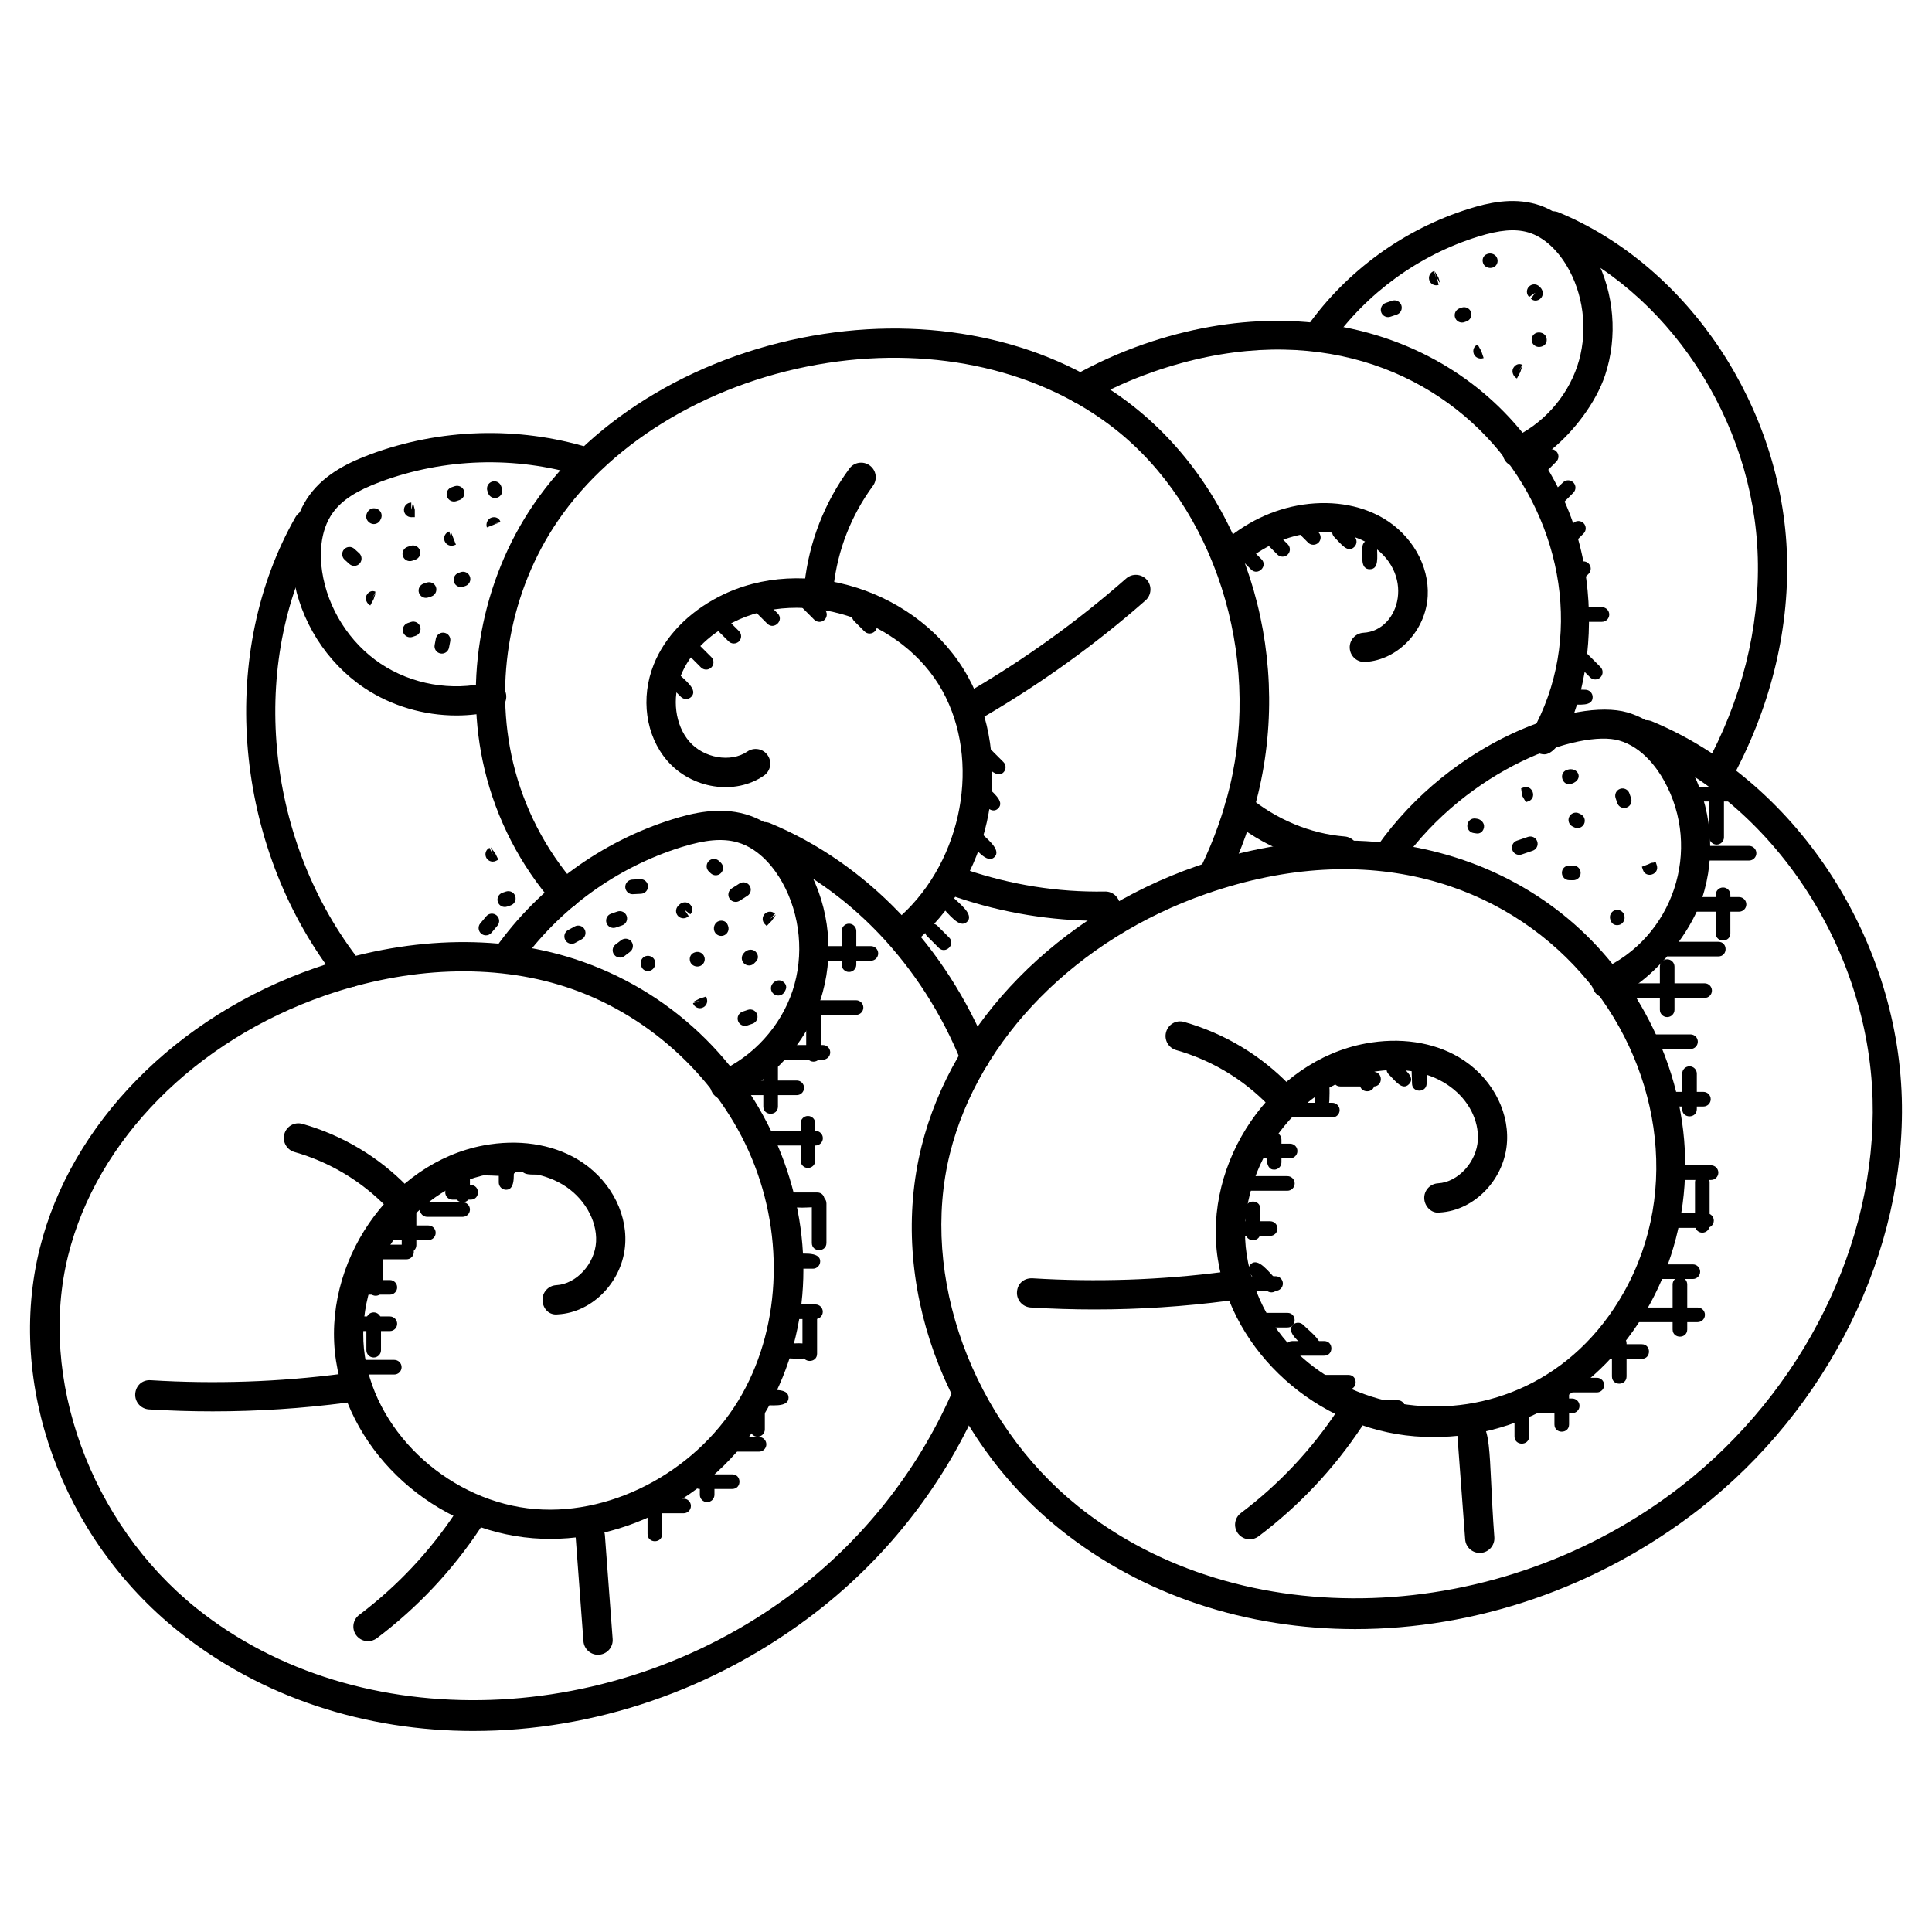 <?xml version="1.0" encoding="UTF-8"?>
<!-- Uploaded to: SVG Repo, www.svgrepo.com, Generator: SVG Repo Mixer Tools -->
<svg fill="#000000" width="800px" height="800px" version="1.1" viewBox="144 144 512 512" xmlns="http://www.w3.org/2000/svg">
 <g>
  <path d="m503.19 575.73c-28.555 0-56.242-8.773-78.316-26.484-30.863-24.773-45.605-65.535-36.66-101.44 8.238-33.043 36.203-61.512 73-74.293 51.605-17.93 101.72 0.66 121.88 45.195 24.074 53.25-13.137 109.87-64.141 105.93-25.973-2.07-48.422-22.277-52.227-46.992-3.977-25.805 14.324-52.488 39.148-57.109 9.094-1.691 17.883-0.402 24.734 3.637 8.215 4.836 13.223 13.578 12.773 22.285-0.504 9.891-8.527 18.355-17.859 18.867-2.07 0.324-3.961-1.52-4.078-3.66-0.125-2.141 1.52-3.961 3.66-4.078 5.316-0.293 10.238-5.68 10.543-11.527 0.512-10.207-10.441-21.262-28.352-17.898-20.531 3.82-36.211 26.848-32.91 48.305 6.977 45.375 73.316 57.379 99.965 9.977 30.578-54.34-23.797-135.71-110.59-105.6-34.352 11.938-60.41 38.305-68.016 68.844-8.094 32.508 5.883 70.961 33.988 93.516 42.949 34.445 111.68 32.129 159.89-5.426 32.32-25.176 51.723-64.457 50.637-102.52-1.148-40.188-26.422-78.41-61.473-92.949-1.977-0.82-2.914-3.086-2.102-5.062 0.82-1.984 3.109-2.898 5.062-2.102 37.777 15.672 65.023 56.754 66.254 99.895 1.148 40.484-19.402 82.191-53.621 108.86-27.168 21.141-59.699 31.828-91.184 31.828z"/>
  <path d="m566.21 406.14c-0.867-1.953 0.023-4.246 1.977-5.109 19.246-8.488 27.059-31.879 16.758-50.227-1.781-3.195-5.711-8.812-11.891-10.57-10.191-2.938-39.785 7.102-57.762 32.492-1.238 1.758-3.66 2.164-5.402 0.922-1.75-1.238-2.156-3.66-0.922-5.402 20.035-28.281 52.848-39.266 66.223-35.469 6.551 1.867 12.418 6.93 16.516 14.238 5.906 10.52 7.152 23.625 3.34 35.066-5.273 15.758-25.148 32.477-28.836 24.059z"/>
  <path d="m480.23 436.98c-6.727-6.961-15.207-12.047-24.531-14.695-2.062-0.59-3.254-2.727-2.668-4.789 0.582-2.062 2.699-3.285 4.781-2.668 10.633 3.023 20.316 8.82 27.98 16.766 3.57 3.676-2.019 9.07-5.562 5.387z"/>
  <path d="m434.05 491.02c-5.644 0-11.285-0.172-16.914-0.52-2.133-0.133-3.758-1.969-3.629-4.109 0.133-2.133 1.723-3.719 4.109-3.629 16.922 1.047 34.043 0.473 50.871-1.723 4.945-0.766 6.176 7.008 1 7.68-11.727 1.535-23.594 2.301-35.438 2.301z"/>
  <path d="m475.18 551.93c-1.172 0-2.332-0.535-3.094-1.543-1.285-1.707-0.945-4.141 0.766-5.426 10.039-7.566 18.648-16.711 25.609-27.199 2.844-4.269 9.285 0.023 6.465 4.285-7.449 11.223-16.664 21.012-27.406 29.105-0.707 0.527-1.52 0.777-2.34 0.777z"/>
  <path d="m536.14 555.54c-2.008 0-3.711-1.551-3.859-3.59l-2.055-27.508c-0.164-2.133 1.449-4 3.582-4.156 6.016-0.527 4.496 8.109 6.207 31.09 0.164 2.133-1.449 3.992-3.582 4.156-0.102 0-0.199 0.008-0.293 0.008z"/>
  <path d="m599.13 353.16c-0.637 0-1.277-0.156-1.875-0.488-1.867-1.031-2.551-3.394-1.512-5.262 9.758-17.656 14.633-36.91 14.09-55.684-1.031-36.445-23.949-71.105-55.73-84.293-1.977-0.82-2.914-3.086-2.102-5.062 0.82-1.977 3.102-2.906 5.062-2.094 34.516 14.316 59.395 51.832 60.52 91.227 0.574 20.16-4.637 40.785-15.059 59.652-0.715 1.281-2.039 2.004-3.394 2.004z"/>
  <path d="m553.27 343.91c-0.645 0-1.301-0.164-1.898-0.496-1.859-1.055-2.527-3.418-1.473-5.277 27.68-49.227-21.586-122.9-100.24-95.609-6 2.086-11.867 4.727-17.426 7.859-1.844 1.047-4.223 0.402-5.277-1.473-1.055-1.867-0.395-4.223 1.473-5.277 5.961-3.356 12.238-6.191 18.68-8.426 47.156-16.387 92.941 0.613 111.36 41.32 14.402 31.855 1.891 67.379-5.191 67.379z"/>
  <path d="m500.05 373.43c-0.109 0-0.211-0.008-0.316-0.016-10.617-0.844-21.207-5.231-29.809-12.363-1.645-1.363-1.875-3.805-0.504-5.457 1.363-1.652 3.805-1.883 5.457-0.512 7.379 6.117 16.426 9.875 25.477 10.594 2.125 0.172 3.719 2.039 3.551 4.172-0.156 2.047-1.855 3.582-3.856 3.582z"/>
  <path d="m505.56 319.43c-2.055 0-3.75-1.605-3.867-3.668-0.125-2.133 1.52-3.961 3.66-4.078 9.719-0.527 14.02-16.168 1.277-23.68-4.703-2.766-10.906-3.621-17.41-2.402-6.324 1.18-12.34 4.356-17.379 9.184-1.551 1.48-4 1.418-5.481-0.125-1.48-1.551-1.426-4 0.125-5.481 6.141-5.867 13.504-9.742 21.316-11.199 8.355-1.551 16.441-0.363 22.773 3.348 7.582 4.465 12.207 12.555 11.789 20.602-0.488 9.176-7.922 17.02-16.586 17.492-0.078 0.008-0.148 0.008-0.219 0.008z"/>
  <path d="m542.48 265.36c-0.867-1.953 0.023-4.246 1.977-5.109 8.168-3.598 14.727-10.805 17.555-19.277 2.727-8.168 1.961-17.586-2.055-25.191-2.789-5.293-6.812-9.023-11.023-10.215-3.449-0.984-7.535-0.637-13.262 1.148-15.633 4.867-29.469 14.914-38.941 28.281-1.238 1.758-3.668 2.164-5.402 0.922-1.75-1.238-2.156-3.66-0.922-5.402 10.457-14.75 25.711-25.832 42.973-31.207 4.867-1.52 11.262-3.031 17.688-1.203 6.231 1.781 11.977 6.906 15.742 14.059 4.984 9.441 5.938 21.129 2.559 31.258-4.875 14.621-23.305 30.094-26.887 21.938z"/>
  <path d="m236.81 405.59c-1.141 0-2.277-0.504-3.047-1.48-0.906-1.148-1.789-2.316-2.676-3.512-25.445-34.871-29.051-84.027-8.781-119.55 1.07-1.867 3.449-2.504 5.293-1.441 1.852 1.062 2.504 3.426 1.449 5.285-18.812 32.957-15.395 78.656 8.301 111.12 0.805 1.117 1.652 2.215 2.496 3.293 1.324 1.684 1.039 4.117-0.645 5.441-0.703 0.57-1.547 0.84-2.391 0.84z"/>
  <path d="m293.75 384.89c-1.078 0-2.148-0.449-2.914-1.316-8.906-10.152-15.277-22.477-18.41-35.625-5.68-23.797-0.836-50.062 12.969-70.262 15.969-23.367 44.691-40.258 76.836-45.18 30.754-4.711 60.684 2.262 82.082 19.137 29.051 22.918 42.367 64.168 33.121 102.64-1.82 7.574-4.496 15.059-7.93 22.27-0.922 1.938-3.215 2.75-5.168 1.828-1.93-0.922-2.742-3.231-1.82-5.168 3.199-6.711 5.688-13.695 7.387-20.742 8.418-35.035-4.078-73.996-30.383-94.746-19.719-15.539-47.441-21.941-76.105-17.562-30.066 4.606-56.836 20.27-71.602 41.895-12.586 18.426-17.004 42.383-11.828 64.094 2.844 11.93 8.617 23.105 16.695 32.312 1.41 1.613 1.246 4.062-0.355 5.473-0.754 0.633-1.668 0.949-2.574 0.949z"/>
  <path d="m385.38 393.43c-1.055 0-2.109-0.426-2.867-1.27-1.441-1.582-1.324-4.031 0.254-5.473 16.41-14.938 21.223-41.141 10.961-59.645-10.527-18.988-37.027-27.602-55.59-18.051-6.574 3.371-11.434 8.348-13.695 14.008-2.426 6.102-1.535 13.129 2.223 17.5 3.82 4.441 11.016 5.664 15.387 2.668 1.758-1.211 4.18-0.781 5.387 0.984 1.219 1.758 0.781 4.172-0.984 5.387-7.68 5.332-19.215 3.527-25.672-3.984-5.68-6.606-7.078-16.594-3.543-25.438 2.953-7.394 9.113-13.797 17.34-18.02 22.453-11.551 53.25-1.645 65.914 21.184 12.121 21.875 6.742 51.598-12.52 69.137-0.715 0.68-1.656 1.012-2.594 1.012z"/>
  <path d="m264.96 333.61c-8.617 0-17.277-2.527-24.422-7.309-10.023-6.711-17.059-17.836-18.836-29.762-1.23-8.293 0.309-15.883 4.34-21.371 4.285-5.812 10.805-8.781 16.004-10.727 18.539-6.898 39.148-7.535 58.07-1.781 2.055 0.629 3.199 2.789 2.582 4.836-0.621 2.047-2.758 3.215-4.836 2.582-17.293-5.262-36.148-4.688-53.109 1.629-6.238 2.324-10.082 4.805-12.473 8.055-3.789 5.168-3.457 12.016-2.922 15.641 1.457 9.805 7.254 18.949 15.488 24.461 8.238 5.512 18.891 7.379 28.523 4.992 2.078-0.52 4.172 0.75 4.688 2.828 0.512 2.078-0.75 4.184-2.828 4.695-3.348 0.816-6.805 1.23-10.27 1.23z"/>
  <path d="m361.08 302.87c-0.148 0-0.285-0.008-0.434-0.023-2.125-0.234-3.668-2.148-3.426-4.277 1.211-10.984 5.316-21.484 11.867-30.383 1.27-1.727 3.688-2.086 5.418-0.82 1.723 1.27 2.094 3.695 0.812 5.418-5.742 7.797-9.34 17.012-10.402 26.641-0.219 1.98-1.891 3.445-3.836 3.445z"/>
  <path d="m403.14 334.29c-1.324 0-2.629-0.684-3.348-1.914-1.086-1.844-0.457-4.223 1.387-5.301 14.648-8.566 28.531-18.578 41.273-29.777 1.605-1.41 4.047-1.254 5.473 0.348 1.41 1.613 1.246 4.055-0.355 5.473-13.113 11.527-27.406 21.836-42.469 30.648-0.621 0.355-1.293 0.523-1.961 0.523z"/>
  <path d="m435.41 388.03c-12.914 0-25.656-2.102-37.926-6.246-2.031-0.684-3.117-2.883-2.426-4.914 0.684-2.023 2.898-3.117 4.914-2.426 11.922 4.031 24.301 6.055 36.902 5.82h0.055c2.117 0 3.844 1.707 3.875 3.828 0.031 2.141-1.691 3.891-3.82 3.922-0.539 0.016-1.055 0.016-1.574 0.016z"/>
  <path d="m402.4 428c-1.535 0-2.984-0.914-3.598-2.426-10.449-25.926-30.02-46.43-53.699-56.258-1.977-0.82-2.914-3.094-2.102-5.062 0.82-1.984 3.102-2.914 5.062-2.102 25.594 10.617 46.699 32.68 57.922 60.52 0.805 1.984-0.164 4.238-2.148 5.047-0.461 0.188-0.957 0.281-1.438 0.281z"/>
  <path d="m269.52 602.73c-28.547 0-56.242-8.773-78.316-26.484-30.871-24.758-45.605-65.527-36.66-101.44 8.238-33.051 36.203-61.52 73-74.285 23.648-8.215 48-9.086 68.602-2.418 51.434 16.625 75.531 76.012 51.281 119.14-12.672 22.523-37.531 36.32-62.148 34.398-25.973-2.07-48.422-22.27-52.227-46.992-3.977-25.805 14.324-52.48 39.141-57.109 9.113-1.691 17.891-0.402 24.75 3.637 8.207 4.836 13.215 13.578 12.758 22.285-0.496 9.891-8.512 18.355-17.852 18.859-2.348 0.309-3.969-1.52-4.078-3.66-0.125-2.141 1.52-3.969 3.66-4.078 5.316-0.293 10.23-5.672 10.535-11.52 0.293-5.766-3.301-11.875-8.961-15.207-5.246-3.086-12.129-4.039-19.395-2.691-20.523 3.82-36.203 26.84-32.902 48.305 3.215 20.926 23.066 38.691 45.188 40.453 21.191 1.691 43.73-10.836 54.777-30.469 10.543-18.766 11.184-43.492 1.676-64.535-9.191-20.332-27.352-36.57-48.59-43.438-18.988-6.141-41.598-5.301-63.672 2.363-34.352 11.922-60.41 38.297-68.016 68.836-8.102 32.516 5.883 70.969 33.988 93.516 42.965 34.461 111.69 32.129 159.89-5.426 17.945-13.977 32.121-32.367 40.98-53.188 0.836-1.969 3.109-2.891 5.086-2.047 1.969 0.836 2.883 3.117 2.047 5.086-9.379 22.027-24.367 41.484-43.344 56.266-27.172 21.16-59.703 31.84-91.195 31.84z"/>
  <path d="m336.09 435.45c-1.48 0-2.906-0.859-3.543-2.309-0.867-1.961 0.023-4.246 1.977-5.117 9.078-4.008 16.355-12.008 19.492-21.406 3.141-9.402 2.125-20.176-2.727-28.824-1.789-3.195-5.727-8.82-11.883-10.57-3.875-1.102-8.434-0.715-14.781 1.262-17.27 5.379-32.531 16.469-42.996 31.227-1.238 1.758-3.668 2.164-5.402 0.922-1.75-1.238-2.156-3.66-0.922-5.402 11.449-16.137 28.137-28.262 47.008-34.145 5.285-1.652 12.27-3.293 19.215-1.316 6.551 1.867 12.418 6.922 16.516 14.238 5.914 10.52 7.152 23.633 3.34 35.066-3.812 11.441-12.68 21.176-23.719 26.043-0.516 0.23-1.055 0.332-1.574 0.332z"/>
  <path d="m246.57 463.99c-6.727-6.961-15.207-12.047-24.531-14.695-2.062-0.582-3.254-2.727-2.676-4.789 0.582-2.055 2.699-3.262 4.789-2.668 10.633 3.023 20.316 8.82 27.98 16.766 1.488 1.543 1.449 3.992-0.094 5.481-1.539 1.496-3.988 1.434-5.469-0.094z"/>
  <path d="m200.38 518.03c-5.644 0-11.285-0.172-16.914-0.52-2.133-0.133-3.758-1.969-3.629-4.109 0.141-2.133 1.805-3.789 4.109-3.629 16.914 1.047 34.043 0.473 50.855-1.723 2.023-0.301 4.062 1.219 4.348 3.34 0.27 2.117-1.219 4.062-3.348 4.34-11.715 1.531-23.57 2.301-35.422 2.301z"/>
  <path d="m241.52 578.93c-1.172 0-2.332-0.535-3.094-1.543-1.285-1.707-0.945-4.141 0.766-5.426 10.039-7.574 18.656-16.727 25.609-27.207 1.195-1.789 3.613-2.262 5.371-1.086 1.789 1.18 2.269 3.59 1.094 5.371-7.441 11.215-16.664 21.004-27.406 29.113-0.703 0.52-1.527 0.777-2.34 0.777z"/>
  <path d="m302.48 582.53c-2.008 0-3.703-1.551-3.859-3.582l-2.055-27.516c-0.164-2.133 1.449-3.992 3.582-4.156 2.148-0.156 4 1.441 4.156 3.574l2.055 27.508c0.164 2.133-1.449 4-3.582 4.156-0.094 0.016-0.195 0.016-0.297 0.016z"/>
  <path d="m295.5 394.11c-0.684 0-1.34-0.355-1.699-1-0.512-0.938-0.188-2.117 0.758-2.637l1.723-0.945c0.93-0.512 2.117-0.188 2.637 0.758 0.52 0.938 0.188 2.117-0.758 2.637l-1.723 0.945c-0.293 0.172-0.617 0.242-0.938 0.242z"/>
  <path d="m306.56 389.91c-0.805 0-1.551-0.504-1.828-1.301-0.348-1.016 0.188-2.117 1.203-2.465l1.691-0.582c1.031-0.332 2.109 0.203 2.457 1.219 0.34 1.016-0.203 2.117-1.219 2.457l-1.676 0.574c-0.203 0.066-0.414 0.098-0.629 0.098z"/>
  <path d="m311.64 380.98c-1.023 0-1.875-0.797-1.938-1.836-0.055-1.07 0.766-1.977 1.836-2.039l2.148-0.109c1.07-0.039 1.977 0.773 2.039 1.828 0.055 1.07-0.766 1.977-1.836 2.039l-2.148 0.109c-0.031 0.008-0.07 0.008-0.102 0.008z"/>
  <path d="m333.68 375.96c-0.504 0-0.992-0.188-1.371-0.566l-0.445-0.426c-0.773-0.738-0.805-1.961-0.062-2.742 0.73-0.773 1.953-0.805 2.742-0.07l0.504 0.488c0.758 0.758 0.758 1.984 0 2.742-0.383 0.387-0.871 0.574-1.367 0.574z"/>
  <path d="m347.18 389.39-0.48-0.465c-0.766-0.742-0.781-1.969-0.031-2.734 0.742-0.758 1.969-0.781 2.734-0.031l-1.355 1.387 1.582-1.164-1.109 1.629z"/>
  <path d="m350.24 407.83c-0.285 0-0.574-0.062-0.844-0.195-0.961-0.473-1.363-1.629-0.891-2.59 0.473-0.969 1.699-1.551 2.684-1.086 0.961 0.465 1.457 1.434 0.984 2.394l-0.188 0.371c-0.336 0.707-1.027 1.105-1.746 1.105z"/>
  <path d="m341.41 415.86c-0.797 0-1.559-0.504-1.828-1.301-0.348-1.016 0.188-2.117 1.203-2.465l1.41-0.48c1.031-0.324 2.109 0.203 2.449 1.219 0.348 1.016-0.195 2.109-1.211 2.457l-1.395 0.473c-0.211 0.066-0.422 0.098-0.629 0.098z"/>
  <path d="m329.48 411.18c-0.82 0-1.574-0.52-1.836-1.332l1.836-0.605-1.93 0.348 1.742-0.906 1.836-0.605 0.188 0.559c0.332 1.016-0.219 2.117-1.238 2.441-0.203 0.07-0.402 0.102-0.598 0.102z"/>
  <path d="m315.68 401.32c-0.766 0-1.449-0.418-1.707-1.203 0-0.008-0.102-0.293-0.102-0.301-0.324-1.016 0.234-2.109 1.254-2.434 1.023-0.301 2.109 0.242 2.434 1.254 0.324 1.016-0.188 2.238-1.203 2.574-0.211 0.078-0.441 0.109-0.676 0.109z"/>
  <path d="m308.3 397.77c-0.582 0-1.164-0.262-1.543-0.766-0.645-0.852-0.48-2.07 0.371-2.711l1.488-1.133c0.867-0.645 2.07-0.488 2.719 0.371 0.645 0.852 0.473 2.07-0.371 2.711l-1.488 1.133c-0.355 0.262-0.766 0.395-1.176 0.395z"/>
  <path d="m325.1 387.36c-0.48 0-0.961-0.18-1.34-0.535-0.773-0.738-0.805-1.961-0.062-2.742 0.008-0.008 0.316-0.324 0.324-0.332 0.766-0.766 2.07-0.844 2.812-0.109 0.766 0.75 0.852 1.891 0.109 2.66l-1.535-1.195 1.094 1.652c-0.379 0.402-0.883 0.602-1.402 0.602z"/>
  <path d="m335.13 392.03c-0.82 0-1.582-0.527-1.844-1.348-0.324-1.016 0.188-2.238 1.203-2.574 0.984-0.34 2.062 0.078 2.394 1.094 0 0.008 0.102 0.293 0.102 0.301 0.324 1.016-0.234 2.109-1.254 2.434-0.207 0.062-0.41 0.094-0.602 0.094z"/>
  <path d="m328.8 400.14c-0.828 0-1.621-0.488-1.891-1.293-0.078-0.227-0.117-0.457-0.117-0.676 0-0.773 0.457-1.48 1.238-1.75l0.172-0.062c1.023-0.324 2.117 0.203 2.449 1.219 0.078 0.203 0.109 0.418 0.109 0.621 0 0.805-0.504 1.566-1.316 1.836-0.207 0.066-0.426 0.105-0.645 0.105z"/>
  <path d="m342.52 399.86c-0.48 0-0.961-0.18-1.34-0.535-0.773-0.738-0.805-1.961-0.062-2.742 0.008-0.008 0.242-0.254 0.246-0.262 0.758-0.758 2.094-0.883 2.844-0.148 0.766 0.738 0.898 1.836 0.164 2.606l-0.465 0.473c-0.367 0.406-0.871 0.609-1.387 0.609z"/>
  <path d="m338.96 383.02c-0.645 0-1.27-0.316-1.637-0.906-0.574-0.906-0.301-2.102 0.598-2.676l2.047-1.301c0.898-0.574 2.109-0.324 2.684 0.582 0.582 0.898 0.324 2.102-0.574 2.676l-2.078 1.324c-0.328 0.199-0.684 0.301-1.039 0.301z"/>
  <path d="m511.86 228.04c-0.805 0-1.551-0.504-1.828-1.301-0.348-1.016 0.195-2.117 1.203-2.465l1.684-0.574c0.984-0.348 2.109 0.188 2.457 1.203 0.348 1.016-0.188 2.117-1.203 2.465l-1.684 0.566c-0.203 0.074-0.418 0.105-0.629 0.105z"/>
  <path d="m524.62 219.61c-0.805 0-1.559-0.504-1.828-1.309-0.348-1.016 0.195-2.117 1.211-2.457l0.621 1.836-0.473-1.891 1.031 1.699 0.59 1.844-0.98-1.715 0.457 1.891c-0.211 0.07-0.418 0.102-0.629 0.102z"/>
  <path d="m538.95 215.01c-0.805 0-1.613-0.449-1.898-1.219-0.379-1-0.008-2.07 0.992-2.441 0.023-0.008 0.18-0.062 0.195-0.07 1-0.332 2.164 0.164 2.519 1.156 0.355 1-0.086 2.07-1.078 2.441-0.234 0.094-0.484 0.133-0.73 0.133z"/>
  <path d="m550.92 223.66c-0.434 0-0.859-0.164-1.219-0.512l1.164-1.574-1.621 1.125c-0.773-0.738-0.805-1.961-0.062-2.734 0.73-0.773 1.953-0.805 2.734-0.07 0.008 0.016 0.293 0.293 0.309 0.309 0.758 0.75 0.852 2.07 0.109 2.828-0.391 0.414-0.91 0.629-1.414 0.629z"/>
  <path d="m546 244.3c-0.938-0.496-1.48-1.75-1-2.691 0.488-0.945 1.473-1.418 2.394-0.938l-0.859 1.734 0.977-1.684-0.605 1.867z"/>
  <path d="m551.86 235.95c-0.805 0-1.582-0.496-1.852-1.293-0.348-1.008 0.156-2.102 1.156-2.449 0.984-0.332 2.231 0.125 2.598 1.125 0.363 1-0.008 2.055-1 2.426-0.016 0.008-0.242 0.086-0.262 0.094-0.215 0.059-0.434 0.098-0.641 0.098z"/>
  <path d="m531.44 229.48c-0.797 0-1.543-0.496-1.82-1.293-0.363-1.008 0.164-2.117 1.18-2.473l0.582-0.203c1.016-0.332 2.109 0.203 2.449 1.211 0.348 1.016-0.195 2.117-1.211 2.457l-0.535 0.188c-0.211 0.086-0.426 0.113-0.645 0.113z"/>
  <path d="m536.45 239.02c-0.812 0-1.621-0.473-1.891-1.27-0.348-0.992 0.062-2.055 1.047-2.418l0.961 1.723 0.613 1.836c-0.008 0-0.094 0.023-0.094 0.023-0.211 0.074-0.426 0.105-0.637 0.105z"/>
  <path d="m535.54 364.89c-0.086 0-0.172-0.008-0.254-0.016l-0.758-0.109c-1.062-0.148-1.797-1.125-1.66-2.18 0.148-1.055 1.086-1.836 2.188-1.66 0 0 0.379 0.055 0.387 0.055 1.062 0.156 1.984 1.156 1.836 2.215-0.133 0.977-0.809 1.695-1.738 1.695z"/>
  <path d="m548.37 356.58-0.992-1.715-0.262-1.953 0.645-0.219c2.379-0.82 3.676 2.867 1.211 3.684z"/>
  <path d="m559.25 348.03c2.875-1.008 4.672 2.488 1.254 3.668-2.426 0.852-3.656-2.836-1.254-3.668z"/>
  <path d="m574.43 358.12c-0.805 0-1.551-0.496-1.828-1.301l-0.457-1.332c-0.332-1.016 0.211-2.109 1.23-2.449 0.977-0.34 2.117 0.211 2.441 1.23l0.441 1.277c0.348 1.008-0.18 2.117-1.195 2.465-0.207 0.07-0.426 0.109-0.633 0.109z"/>
  <path d="m579.38 374.5-0.27-0.797 3.613-1.41-1.828 0.637 1.883-0.488 0.285 0.867c0.789 2.426-2.894 3.641-3.684 1.191z"/>
  <path d="m572.54 389.18c-0.742 0-1.402-0.395-1.668-1.164l-0.117-0.324c-0.348-1.008 0.188-2.117 1.203-2.465 0.977-0.34 2.102 0.188 2.457 1.203 0.441 1.246-0.312 2.75-1.875 2.75z"/>
  <path d="m560.95 377.27h-0.039l-1.078-0.016c-1.07-0.008-1.922-0.891-1.914-1.953 0.008-1.078 0.773-1.875 1.961-1.922l1.109 0.016c1.078 0.023 1.922 0.906 1.898 1.977-0.023 1.055-0.883 1.898-1.938 1.898z"/>
  <path d="m546.61 370.55c-0.805 0-1.559-0.504-1.828-1.309-0.348-1.008 0.195-2.117 1.203-2.457l2.938-1c1.062-0.34 2.125 0.203 2.457 1.211 0.348 1.008-0.195 2.109-1.203 2.457l-2.938 1c-0.207 0.066-0.418 0.098-0.629 0.098z"/>
  <path d="m562.04 363.45c-0.277 0-0.559-0.062-0.828-0.188l-0.473-0.234c-0.961-0.48-1.348-1.645-0.867-2.598 0.488-0.961 1.668-1.348 2.598-0.867l0.41 0.203c0.969 0.457 1.379 1.613 0.914 2.582-0.336 0.691-1.023 1.102-1.754 1.102z"/>
  <path d="m243.06 282.88c-0.07 0-0.141 0-0.203-0.016-0.844-0.094-1.629-0.797-1.781-1.637-0.172-0.836 0.348-1.914 1.102-2.309 0.73-0.41 1.789-0.242 2.394 0.363 0.637 0.637 0.738 1.598 0.309 2.332-0.277 0.754-1 1.266-1.82 1.266z"/>
  <path d="m252.99 281.06c-1.07 0-1.938-0.867-1.938-1.938s0.867-1.938 1.938-1.938v1.938l0.457-1.938 0.48 1.93v1.938z"/>
  <path d="m264.3 276.9c-0.805 0-1.559-0.512-1.836-1.316-0.34-1.016 0.203-2.117 1.219-2.457l0.836-0.285c1.031-0.324 2.117 0.211 2.457 1.219 0.34 1.016-0.203 2.117-1.219 2.457l-0.836 0.285c-0.203 0.066-0.414 0.098-0.621 0.098z"/>
  <path d="m275.18 275.98c-0.781 0-1.527-0.488-1.812-1.27l-0.211-0.629c-0.332-1.016 0.219-2.109 1.238-2.441 1.031-0.332 2.109 0.234 2.434 1.238l0.164 0.488c0.371 1.008-0.141 2.125-1.148 2.488-0.223 0.086-0.449 0.125-0.664 0.125z"/>
  <path d="m237.89 293.96c-0.465 0-0.922-0.164-1.293-0.496l-1.27-1.148c-0.789-0.715-0.859-1.945-0.148-2.734 0.715-0.781 1.938-0.859 2.727-0.141l1.27 1.148c0.789 0.715 0.859 1.945 0.141 2.734-0.363 0.422-0.898 0.637-1.426 0.637z"/>
  <path d="m242.13 304.46c-0.938-0.496-1.48-1.75-1-2.691 0.488-0.945 1.465-1.426 2.394-0.938l-0.859 1.734 0.977-1.684-0.605 1.867z"/>
  <path d="m252.68 312.88c-0.805 0-1.551-0.504-1.828-1.301-0.348-1.008 0.18-2.117 1.195-2.465l0.844-0.285c1.031-0.34 2.117 0.203 2.457 1.219s-0.203 2.117-1.219 2.457l-0.82 0.277c-0.203 0.066-0.41 0.098-0.629 0.098z"/>
  <path d="m261.09 317.21c-0.125 0-0.246-0.008-0.387-0.039-1.047-0.211-1.727-1.23-1.512-2.277l0.316-1.66c0.203-1.055 1.238-1.75 2.269-1.543 1.055 0.195 1.742 1.211 1.543 2.262l-0.332 1.707c-0.184 0.914-0.992 1.551-1.898 1.551z"/>
  <path d="m252.61 292.7c-0.805 0-1.559-0.512-1.836-1.316-0.34-1.016 0.203-2.117 1.219-2.457l0.836-0.285c1.016-0.332 2.117 0.203 2.457 1.219 0.34 1.016-0.203 2.117-1.219 2.457l-0.836 0.285c-0.207 0.066-0.418 0.098-0.621 0.098z"/>
  <path d="m263.64 288.62c-0.812 0-1.582-0.527-1.844-1.348-0.324-1.016 0.234-2.109 1.254-2.434l0.59 1.844-0.234-1.961 1.418 3.613c-0.008 0-0.582 0.195-0.59 0.203-0.199 0.051-0.391 0.082-0.594 0.082z"/>
  <path d="m256.87 302.44c-0.805 0-1.559-0.512-1.836-1.316-0.34-1.016 0.203-2.117 1.219-2.457l0.82-0.277c1.008-0.34 2.117 0.188 2.465 1.195 0.348 1.008-0.188 2.117-1.195 2.465l-0.855 0.289c-0.199 0.062-0.41 0.102-0.617 0.102z"/>
  <path d="m266.16 299.58c-0.805 0-1.566-0.512-1.836-1.324-0.34-1.016 0.211-2.109 1.227-2.449l0.52-0.18c1.008-0.363 2.109 0.172 2.465 1.18 0.363 1.008-0.172 2.117-1.18 2.473l-0.582 0.203c-0.211 0.066-0.414 0.098-0.613 0.098z"/>
  <path d="m273.03 283.77c-0.34-1.016 0.156-2.246 1.18-2.59 1.023-0.348 2.062 0.07 2.402 1.086l-1.836 0.613 1.867-0.527z"/>
  <path d="m595.74 408.46h-23.051c-1.07 0-1.938-0.867-1.938-1.938 0-1.07 0.867-1.938 1.938-1.938h23.051c1.07 0 1.938 0.867 1.938 1.938 0.004 1.07-0.867 1.938-1.938 1.938z"/>
  <path d="m599.38 397.46h-13.137c-1.07 0-1.938-0.867-1.938-1.938 0-1.07 0.867-1.938 1.938-1.938h13.137c2.551 0 2.566 3.875 0 3.875z"/>
  <path d="m604.86 385.61h-12.277c-1.07 0-1.938-0.867-1.938-1.938 0-1.07 0.867-1.938 1.938-1.938h12.277c1.07 0 1.938 0.867 1.938 1.938 0 1.07-0.867 1.938-1.938 1.938z"/>
  <path d="m607.52 372.05h-12.395c-1.07 0-1.938-0.867-1.938-1.938 0-1.07 0.867-1.938 1.938-1.938h12.395c1.07 0 1.938 0.867 1.938 1.938 0 1.07-0.879 1.938-1.938 1.938z"/>
  <path d="m601.89 356.4h-8.039c-1.07 0-1.938-0.867-1.938-1.938 0-1.07 0.867-1.938 1.938-1.938h8.039c1.07 0 1.938 0.867 1.938 1.938 0 1.07-0.867 1.938-1.938 1.938z"/>
  <path d="m592 422h-12.535c-1.07 0-1.938-0.867-1.938-1.938 0-1.07 0.867-1.938 1.938-1.938h12.535c1.07 0 1.938 0.867 1.938 1.938 0 1.07-0.875 1.938-1.938 1.938z"/>
  <path d="m595.42 437.23h-10.875c-1.07 0-1.938-0.867-1.938-1.938s0.867-1.938 1.938-1.938h10.875c1.07 0 1.938 0.867 1.938 1.938 0 1.078-0.867 1.938-1.938 1.938z"/>
  <path d="m597.44 456.7h-12.047c-1.07 0-1.938-0.867-1.938-1.938s0.867-1.938 1.938-1.938h12.047c1.07 0 1.938 0.867 1.938 1.938s-0.867 1.938-1.938 1.938z"/>
  <path d="m596.24 469.4h-10.844c-2.551 0-2.566-3.875 0-3.875h10.844c1.07 0 1.938 0.867 1.938 1.938 0.004 1.07-0.875 1.938-1.938 1.938z"/>
  <path d="m592.62 482.95h-12.301c-1.07 0-1.938-0.867-1.938-1.938 0-1.07 0.867-1.938 1.938-1.938h12.301c1.07 0 1.938 0.867 1.938 1.938 0 1.07-0.875 1.938-1.938 1.938z"/>
  <path d="m593.89 494.38h-19.926c-1.07 0-1.938-0.867-1.938-1.938s0.867-1.938 1.938-1.938h19.926c1.07 0 1.938 0.867 1.938 1.938 0 1.066-0.867 1.938-1.938 1.938z"/>
  <path d="m579.08 504.11h-12.734c-2.551 0-2.566-3.875 0-3.875h12.734c2.551 0 2.559 3.875 0 3.875z"/>
  <path d="m567.18 513h-10.984c-1.07 0-1.938-0.867-1.938-1.938s0.867-1.938 1.938-1.938h10.984c1.07 0 1.938 0.867 1.938 1.938s-0.879 1.938-1.938 1.938z"/>
  <path d="m560.65 518.5h-14.617c-1.07 0-1.938-0.867-1.938-1.938 0-1.07 0.867-1.938 1.938-1.938h14.617c1.07 0 1.938 0.867 1.938 1.938 0 1.066-0.875 1.938-1.938 1.938z"/>
  <path d="m598.93 367.83c-1.07 0-1.938-0.867-1.938-1.938v-13.129c0-1.07 0.867-1.938 1.938-1.938 1.07 0 1.938 0.867 1.938 1.938v13.129c0 1.07-0.867 1.938-1.938 1.938z"/>
  <path d="m585.82 413.54c-1.07 0-1.938-0.867-1.938-1.938v-11.434c0-1.07 0.867-1.938 1.938-1.938 1.07 0 1.938 0.867 1.938 1.938v11.434c0 1.07-0.871 1.938-1.938 1.938z"/>
  <path d="m598.69 391.32v-10.191c0-1.07 0.867-1.938 1.938-1.938 1.07 0 1.938 0.867 1.938 1.938v10.191c0.004 2.559-3.875 2.566-3.875 0z"/>
  <path d="m589.8 437.92v-9.395c0-1.07 0.867-1.938 1.938-1.938s1.938 0.867 1.938 1.938v9.395c0 2.559-3.875 2.566-3.875 0z"/>
  <path d="m595.13 470.67c-1.07 0-1.938-0.867-1.938-1.938v-11.434c0-1.07 0.867-1.938 1.938-1.938 1.07 0 1.938 0.867 1.938 1.938v11.434c0 1.078-0.867 1.938-1.938 1.938z"/>
  <path d="m587.26 496.31v-11.922c0-1.07 0.867-1.938 1.938-1.938 1.07 0 1.938 0.867 1.938 1.938v11.922c0 2.551-3.875 2.562-3.875 0z"/>
  <path d="m571.18 508.77v-8.719c0-2.559 3.875-2.566 3.875 0v8.719c0.004 2.559-3.875 2.566-3.875 0z"/>
  <path d="m555.94 521.49v-8.316c0-1.07 0.867-1.938 1.938-1.938s1.938 0.867 1.938 1.938v8.316c0.004 2.555-3.875 2.562-3.875 0z"/>
  <path d="m545.36 524.66v-5.984c0-2.559 3.875-2.566 3.875 0v5.984c0 2.551-3.875 2.566-3.875 0z"/>
  <path d="m485.89 450.97h-9.465c-1.07 0-1.938-0.867-1.938-1.938s0.867-1.938 1.938-1.938h9.465c1.07 0 1.938 0.867 1.938 1.938s-0.867 1.938-1.938 1.938z"/>
  <path d="m497.08 440.13h-10.93c-2.551 0-2.566-3.875 0-3.875h10.93c1.07 0 1.938 0.867 1.938 1.938 0 1.078-0.875 1.938-1.938 1.938z"/>
  <path d="m508.02 431.92h-8.797c-2.551 0-2.566-3.875 0-3.875h8.797c2.551 0 2.566 3.875 0 3.875z"/>
  <path d="m512.05 428.73c-1.812-1.812 0.93-4.551 2.742-2.742 1.789 1.789 4.34 3.598 2.598 5.34-1.746 1.75-3.551-0.805-5.34-2.598z"/>
  <path d="m485.17 459.56h-10.992c-2.551 0-2.566-3.875 0-3.875h10.992c1.07 0 1.938 0.867 1.938 1.938s-0.867 1.938-1.938 1.938z"/>
  <path d="m480.61 471.52h-9.41c-1.07 0-1.938-0.867-1.938-1.938s0.867-1.938 1.938-1.938h9.41c1.07 0 1.938 0.867 1.938 1.938s-0.879 1.938-1.938 1.938z"/>
  <path d="m482.04 486.09h-7.859c-1.07 0-1.938-0.867-1.938-1.938 0-1.07 0.867-1.938 1.938-1.938h7.859c1.07 0 1.938 0.867 1.938 1.938 0 1.066-0.867 1.938-1.938 1.938z"/>
  <path d="m485.17 495.8h-7.254c-1.07 0-1.938-0.867-1.938-1.938 0-1.07 0.867-1.938 1.938-1.938h7.254c2.559 0 2.566 3.875 0 3.875z"/>
  <path d="m494.91 503.27h-8.395c-2.551 0-2.566-3.875 0-3.875h8.395c2.555-0.004 2.562 3.875 0 3.875z"/>
  <path d="m501.34 512.24c-3.156 0-8.914 0.945-8.914-1.938 0-1.07 0.867-1.938 1.938-1.938h6.977c2.555 0 2.562 3.875 0 3.875z"/>
  <path d="m514.43 518.96c-3.086 0-8.559 0.93-8.559-1.938 0-2.867 5.481-1.938 8.559-1.938 1.07 0 1.938 0.867 1.938 1.938 0 1.066-0.867 1.938-1.938 1.938z"/>
  <path d="m481.66 453.97c-2.766 0-1.938-4.922-1.938-7.922 0-2.559 3.875-2.566 3.875 0v5.984c0 1.07-0.871 1.938-1.938 1.938z"/>
  <path d="m474.12 470.74v-6.394c0-2.559 3.875-2.566 3.875 0v6.394c0 2.559-3.875 2.566-3.875 0z"/>
  <path d="m479.57 485.92c-2.109-2.117-6.094-4.922-4.133-6.875 1.961-1.961 4.758 2.023 6.875 4.141 0.758 0.758 0.758 1.984 0 2.742-0.75 0.742-1.977 0.758-2.742-0.008z"/>
  <path d="m490.67 501.88c-2.078-2.07-5.992-4.812-4.039-6.773 0.75-0.75 1.977-0.758 2.742 0 2.078 2.07 5.992 4.812 4.039 6.773-0.766 0.77-1.988 0.754-2.742 0z"/>
  <path d="m492.42 435.65c0-2.535-0.566-5.742 1.938-5.742s1.938 3.207 1.938 5.742c0 2.559-3.875 2.566-3.875 0z"/>
  <path d="m504.38 431.28v-3.543c0-2.559 3.875-2.566 3.875 0v3.543c0 2.551-3.875 2.566-3.875 0z"/>
  <path d="m518.2 431.11c0-2.852-0.758-7.184 1.938-7.184 1.07 0 1.938 0.867 1.938 1.938v5.246c0 2.559-3.875 2.566-3.875 0z"/>
  <path d="m355.15 434.22h-14.852c-1.07 0-1.938-0.867-1.938-1.938s0.867-1.938 1.938-1.938h14.852c1.07 0 1.938 0.867 1.938 1.938s-0.867 1.938-1.938 1.938z"/>
  <path d="m362.08 424.82h-12.379c-1.07 0-1.938-0.867-1.938-1.938 0-1.07 0.867-1.938 1.938-1.938h12.379c1.07 0 1.938 0.867 1.938 1.938 0 1.07-0.875 1.938-1.938 1.938z"/>
  <path d="m370.86 412.95h-11.766c-1.07 0-1.938-0.867-1.938-1.938 0-1.07 0.867-1.938 1.938-1.938h11.766c1.07 0 1.938 0.867 1.938 1.938 0 1.07-0.867 1.938-1.938 1.938z"/>
  <path d="m374.79 398.6h-12.727c-1.07 0-1.938-0.867-1.938-1.938 0-1.07 0.867-1.938 1.938-1.938h12.727c1.07 0 1.938 0.867 1.938 1.938 0 1.07-0.867 1.938-1.938 1.938z"/>
  <path d="m360.13 447.57h-12.41c-2.551 0-2.566-3.875 0-3.875h12.41c1.07 0 1.938 0.867 1.938 1.938 0 1.07-0.875 1.938-1.938 1.938z"/>
  <path d="m360.58 463.9c-3.055 0-8.363 0.906-8.363-1.938 0-1.07 0.867-1.938 1.938-1.938h6.426c2.559 0 2.566 3.875 0 3.875z"/>
  <path d="m359.42 480.22h-6.262c-1.07 0-1.938-0.867-1.938-1.938s0.867-1.938 1.938-1.938c3.016 0 8.199-0.883 8.199 1.938 0 1.07-0.867 1.938-1.938 1.938z"/>
  <path d="m360.11 493.57h-7.93c-1.07 0-1.938-0.867-1.938-1.938 0-1.07 0.867-1.938 1.938-1.938h7.93c1.07 0 1.938 0.867 1.938 1.938 0 1.07-0.875 1.938-1.938 1.938z"/>
  <path d="m352.17 503.97c-1.07 0-1.938-0.867-1.938-1.938s0.867-1.938 1.938-1.938c2.891 0 7.402-0.797 7.402 1.938 0 2.738-4.512 1.938-7.402 1.938z"/>
  <path d="m345.25 516.33c-1.07 0-1.938-0.867-1.938-1.938 0-1.07 0.867-1.938 1.938-1.938 2.953 0 7.727-0.828 7.727 1.938s-4.781 1.938-7.727 1.938z"/>
  <path d="m345.15 528.7h-7.82c-1.07 0-1.938-0.867-1.938-1.938s0.867-1.938 1.938-1.938h7.82c1.07 0 1.938 0.867 1.938 1.938s-0.867 1.938-1.938 1.938z"/>
  <path d="m338.05 538.59h-8.633c-1.07 0-1.938-0.867-1.938-1.938s0.867-1.938 1.938-1.938h8.633c2.547 0 2.562 3.875 0 3.875z"/>
  <path d="m325.16 545.03h-9.094c-2.551 0-2.566-3.875 0-3.875h9.094c1.07 0 1.938 0.867 1.938 1.938 0 1.066-0.867 1.938-1.938 1.938z"/>
  <path d="m346.29 437.24v-10.402c0-1.07 0.867-1.938 1.938-1.938 1.07 0 1.938 0.867 1.938 1.938v10.402c0 2.551-3.875 2.566-3.875 0z"/>
  <path d="m359.59 425.35c-1.07 0-1.938-0.867-1.938-1.938v-12.402c0-1.07 0.867-1.938 1.938-1.938s1.938 0.867 1.938 1.938v12.402c0 1.07-0.867 1.938-1.938 1.938z"/>
  <path d="m368.99 401.58c-1.07 0-1.938-0.867-1.938-1.938v-8.914c0-1.07 0.867-1.938 1.938-1.938 1.07 0 1.938 0.867 1.938 1.938v8.914c0 1.07-0.867 1.938-1.938 1.938z"/>
  <path d="m358.11 453.52c-1.07 0-1.938-0.867-1.938-1.938v-9.906c0-1.07 0.867-1.938 1.938-1.938 1.07 0 1.938 0.867 1.938 1.938v9.906c0 1.078-0.867 1.938-1.938 1.938z"/>
  <path d="m359.14 473.38v-10.434c0-2.559 3.875-2.566 3.875 0v10.434c0 2.551-3.875 2.566-3.875 0z"/>
  <path d="m356.66 502.75v-9.121c0-2.559 3.875-2.566 3.875 0v9.121c0 2.547-3.875 2.555-3.875 0z"/>
  <path d="m344.75 524.74c-1.07 0-1.938-0.867-1.938-1.938v-8.41c0-1.07 0.867-1.938 1.938-1.938s1.938 0.867 1.938 1.938v8.41c0 1.07-0.867 1.938-1.938 1.938z"/>
  <path d="m331.4 542.07c-1.07 0-1.938-0.867-1.938-1.938v-7.441c0-1.07 0.867-1.938 1.938-1.938 1.07 0 1.938 0.867 1.938 1.938v7.434c0 1.074-0.875 1.945-1.938 1.945z"/>
  <path d="m315.61 550.52v-8.426c0-1.07 0.867-1.938 1.938-1.938 1.07 0 1.938 0.867 1.938 1.938v8.426c0 2.559-3.875 2.566-3.875 0z"/>
  <path d="m251.73 477.73h-9.512c-1.07 0-1.938-0.867-1.938-1.938 0-1.07 0.867-1.938 1.938-1.938h9.512c1.07 0 1.938 0.867 1.938 1.938 0 1.066-0.867 1.938-1.938 1.938z"/>
  <path d="m247.31 487.1h-7.766c-1.07 0-1.938-0.867-1.938-1.938 0-1.07 0.867-1.938 1.938-1.938h7.766c1.07 0 1.938 0.867 1.938 1.938 0 1.07-0.867 1.938-1.938 1.938z"/>
  <path d="m247.31 496.75h-8.301c-2.551 0-2.566-3.875 0-3.875h8.301c1.07 0 1.938 0.867 1.938 1.938 0 1.07-0.867 1.938-1.938 1.938z"/>
  <path d="m248.49 508.26h-7.883c-1.07 0-1.938-0.867-1.938-1.938 0-1.07 0.867-1.938 1.938-1.938h7.883c1.07 0 1.938 0.867 1.938 1.938 0 1.07-0.867 1.938-1.938 1.938z"/>
  <path d="m257.52 472.64h-9.145c-1.07 0-1.938-0.867-1.938-1.938s0.867-1.938 1.938-1.938h9.145c1.07 0 1.938 0.867 1.938 1.938s-0.867 1.938-1.938 1.938z"/>
  <path d="m266.6 466.48h-9.379c-1.07 0-1.938-0.867-1.938-1.938 0-1.07 0.867-1.938 1.938-1.938h9.379c1.07 0 1.938 0.867 1.938 1.938 0 1.07-0.867 1.938-1.938 1.938z"/>
  <path d="m268.75 461.92h-4.82c-1.07 0-1.938-0.867-1.938-1.938s0.867-1.938 1.938-1.938h4.82c2.547 0 2.555 3.875 0 3.875z"/>
  <path d="m273.02 455.5c-1.07 0-1.938-0.867-1.938-1.938 0-1.07 0.867-1.938 1.938-1.938 2.977 0 7.977-0.852 7.977 1.938 0 2.789-4.992 1.938-7.977 1.938z"/>
  <path d="m287.58 455.23c-2.527 0-5.512 0.504-5.512-1.938 0-1.07 0.867-1.938 1.938-1.938 2.527 0 5.512-0.504 5.512 1.938 0 1.07-0.867 1.938-1.938 1.938z"/>
  <path d="m252.4 475.91c-1.07 0-1.938-0.867-1.938-1.938v-9.703c0-2.559 3.875-2.566 3.875 0v9.703c0 1.07-0.867 1.938-1.938 1.938z"/>
  <path d="m243.56 487.39c-1.07 0-1.938-0.867-1.938-1.938v-9.121c0-2.559 3.875-2.566 3.875 0v9.121c0 1.07-0.875 1.938-1.938 1.938z"/>
  <path d="m243.03 503.75c-1.07 0-1.938-0.867-1.938-1.938v-8.078c0-1.07 0.867-1.938 1.938-1.938 1.07 0 1.938 0.867 1.938 1.938v8.078c0 1.066-0.867 1.938-1.938 1.938z"/>
  <path d="m264.66 460.69c0-2.898-0.805-7.457 1.938-7.457 1.07 0 1.938 0.867 1.938 1.938v5.519c0 2.551-3.875 2.566-3.875 0z"/>
  <path d="m278.12 459.3c-1.07 0-1.938-0.867-1.938-1.938v-5.953c0-1.07 0.867-1.938 1.938-1.938 1.07 0 1.938 0.867 1.938 1.938 0 3.008 0.828 7.891-1.938 7.891z"/>
  <path d="m324.45 328.68-3.695-3.688c-0.758-0.758-0.758-1.984 0-2.742 0.75-0.75 1.977-0.766 2.734 0 2.016 2.016 5.606 4.519 3.695 6.434-0.758 0.762-1.98 0.738-2.734-0.004z"/>
  <path d="m329.77 320.88-4.269-4.269c-0.758-0.758-0.758-1.984 0-2.742 0.758-0.758 1.984-0.758 2.742 0l4.269 4.269c0.758 0.758 0.758 1.984 0 2.742-0.758 0.75-1.98 0.758-2.742 0z"/>
  <path d="m337.09 313.97-3.93-3.922c-0.758-0.758-0.758-1.984 0-2.734 0.75-0.75 1.977-0.766 2.742 0l3.93 3.922c0.758 0.758 0.758 1.984 0 2.742-0.766 0.75-2 0.734-2.742-0.008z"/>
  <path d="m347.34 309.28-2.883-2.883c-0.758-0.758-0.758-1.984 0-2.742 0.758-0.758 1.984-0.758 2.734 0l2.883 2.883c1.836 1.828-0.953 4.519-2.734 2.742z"/>
  <path d="m359.79 308.23-3.301-3.301c-0.758-0.758-0.758-1.984 0-2.742 0.758-0.758 1.984-0.758 2.742 0l3.301 3.301c0.758 0.758 0.758 1.984 0 2.742-0.758 0.754-1.98 0.77-2.742 0z"/>
  <path d="m373.09 311.32-2.742-2.742c-0.758-0.758-0.758-1.984 0-2.742 0.758-0.758 1.984-0.758 2.742 0l2.742 2.742c0.758 0.758 0.758 1.984 0 2.742-0.758 0.75-1.98 0.766-2.742 0z"/>
  <path d="m402.44 343.95c-0.758-0.758-0.758-1.984 0-2.734 0.758-0.758 1.984-0.758 2.742 0l4.734 4.734c0.758 0.758 0.758 1.984 0 2.742-2.035 2.031-5.293-2.551-7.477-4.742z"/>
  <path d="m402.07 354.52c-0.758-0.75-0.758-1.984 0-2.742 0.75-0.75 1.977-0.758 2.742 0 2.023 2.023 5.637 4.543 3.719 6.457-1.91 1.914-4.438-1.684-6.461-3.715z"/>
  <path d="m400.25 366.56c-0.758-0.758-0.758-1.984 0-2.734 0.758-0.766 1.984-0.75 2.742 0 2.164 2.164 6.574 5.301 4.559 7.301-2.016 2.004-5.129-2.406-7.301-4.566z"/>
  <path d="m393.32 384.06c-0.758-0.758-0.758-1.984 0-2.742 0.758-0.75 1.984-0.766 2.742 0 2.117 2.117 6.191 5.008 4.231 6.969-1.973 1.973-4.863-2.117-6.973-4.227z"/>
  <path d="m392.78 395.19-3.102-3.102c-0.758-0.758-0.758-1.984 0-2.742 0.758-0.758 1.984-0.758 2.742 0l3.102 3.102c1.824 1.828-0.965 4.519-2.742 2.742z"/>
  <path d="m559.87 330.67c-1.07 0-1.938-0.867-1.938-1.938 0-2.582 3.566-1.938 6.199-1.938 1.07 0 1.938 0.867 1.938 1.938 0.004 2.578-3.562 1.938-6.199 1.938z"/>
  <path d="m565.39 323.5-5.441-5.441c-1.828-1.828 0.961-4.535 2.742-2.742l5.441 5.441c0.758 0.758 0.758 1.984 0 2.742-0.766 0.762-1.996 0.746-2.742 0z"/>
  <path d="m568.53 308.79h-6.109c-2.551 0-2.566-3.875 0-3.875h6.109c1.07 0 1.938 0.867 1.938 1.938 0 1.07-0.867 1.938-1.938 1.938z"/>
  <path d="m559.95 298.38c-1.699-1.699 0.613-3.356 2.309-5.047 0.758-0.758 1.984-0.758 2.734 0 0.758 0.758 0.758 1.984 0 2.734l-2.309 2.309c-0.75 0.758-1.973 0.766-2.734 0.004z"/>
  <path d="m557.77 285.79 3.148-3.148c0.758-0.766 1.984-0.75 2.742 0 0.758 0.758 0.758 1.984 0 2.742l-3.148 3.148c-1.812 1.809-4.559-0.938-2.742-2.742z"/>
  <path d="m554.49 278.32c-1.906-1.906 1.691-4.434 3.711-6.465 0.75-0.75 1.977-0.766 2.742 0 0.758 0.758 0.758 1.984 0 2.734l-3.711 3.719c-0.773 0.781-1.996 0.766-2.742 0.012z"/>
  <path d="m550.11 269.93c-1.891-1.891 1.574-4.316 3.582-6.324 0.75-0.75 1.977-0.758 2.742 0 0.758 0.758 0.758 1.984 0 2.734l-3.582 3.582c-0.766 0.777-1.988 0.762-2.742 0.008z"/>
  <path d="m475.55 294.92-2.742-2.742c-0.758-0.758-0.758-1.984 0-2.742 0.758-0.758 1.984-0.758 2.742 0l2.734 2.742c1.824 1.812-0.93 4.543-2.734 2.742z"/>
  <path d="m483.89 291.52c-0.488 0-0.992-0.188-1.371-0.566l-2.789-2.789c-0.758-0.758-0.758-1.984 0-2.734 0.75-0.75 1.977-0.758 2.742 0l2.789 2.789c0.758 0.758 0.758 1.984 0 2.742-0.379 0.367-0.867 0.559-1.371 0.559z"/>
  <path d="m492.04 288.37c-0.496 0-0.992-0.188-1.371-0.566l-2.188-2.195c-0.758-0.758-0.758-1.984 0-2.742 0.758-0.758 1.984-0.75 2.742 0l2.188 2.195c0.758 0.758 0.758 1.984 0 2.742-0.379 0.371-0.875 0.566-1.371 0.566z"/>
  <path d="m497.61 286.34c-0.758-0.758-0.758-1.984 0-2.734 0.766-0.766 1.992-0.75 2.742 0l2.574 2.574c0.758 0.758 0.758 1.984 0 2.742-1.773 1.773-3.504-0.77-5.316-2.582z"/>
  <path d="m507 294.85c-2.512 0-1.938-3.269-1.938-5.867 0-1.07 0.867-1.938 1.938-1.938s1.938 0.867 1.938 1.938c0 2.598 0.574 5.867-1.938 5.867z"/>
  <path d="m272.77 391.88c-0.449 0-0.883-0.156-1.254-0.465-0.805-0.691-0.914-1.914-0.219-2.727l1.582-1.875c0.699-0.828 1.914-0.906 2.727-0.227 0.805 0.691 0.914 1.914 0.219 2.727l-1.582 1.875c-0.371 0.469-0.93 0.691-1.473 0.691z"/>
  <path d="m277.77 384.36c-0.805 0-1.559-0.512-1.828-1.316-0.348-1.008 0.188-2.109 1.203-2.457l0.938-0.316c1.047-0.332 2.125 0.195 2.457 1.211 0.348 1.008-0.188 2.109-1.203 2.457l-0.938 0.316c-0.219 0.074-0.426 0.105-0.629 0.105z"/>
  <path d="m274.59 372.34c-0.715 0-1.395-0.395-1.734-1.07-0.48-0.961-0.094-2.117 0.867-2.598l0.859 1.734-0.566-1.883 1.195 1.566 0.859 1.734-0.629 0.316c-0.258 0.137-0.551 0.199-0.852 0.199z"/>
 </g>
</svg>